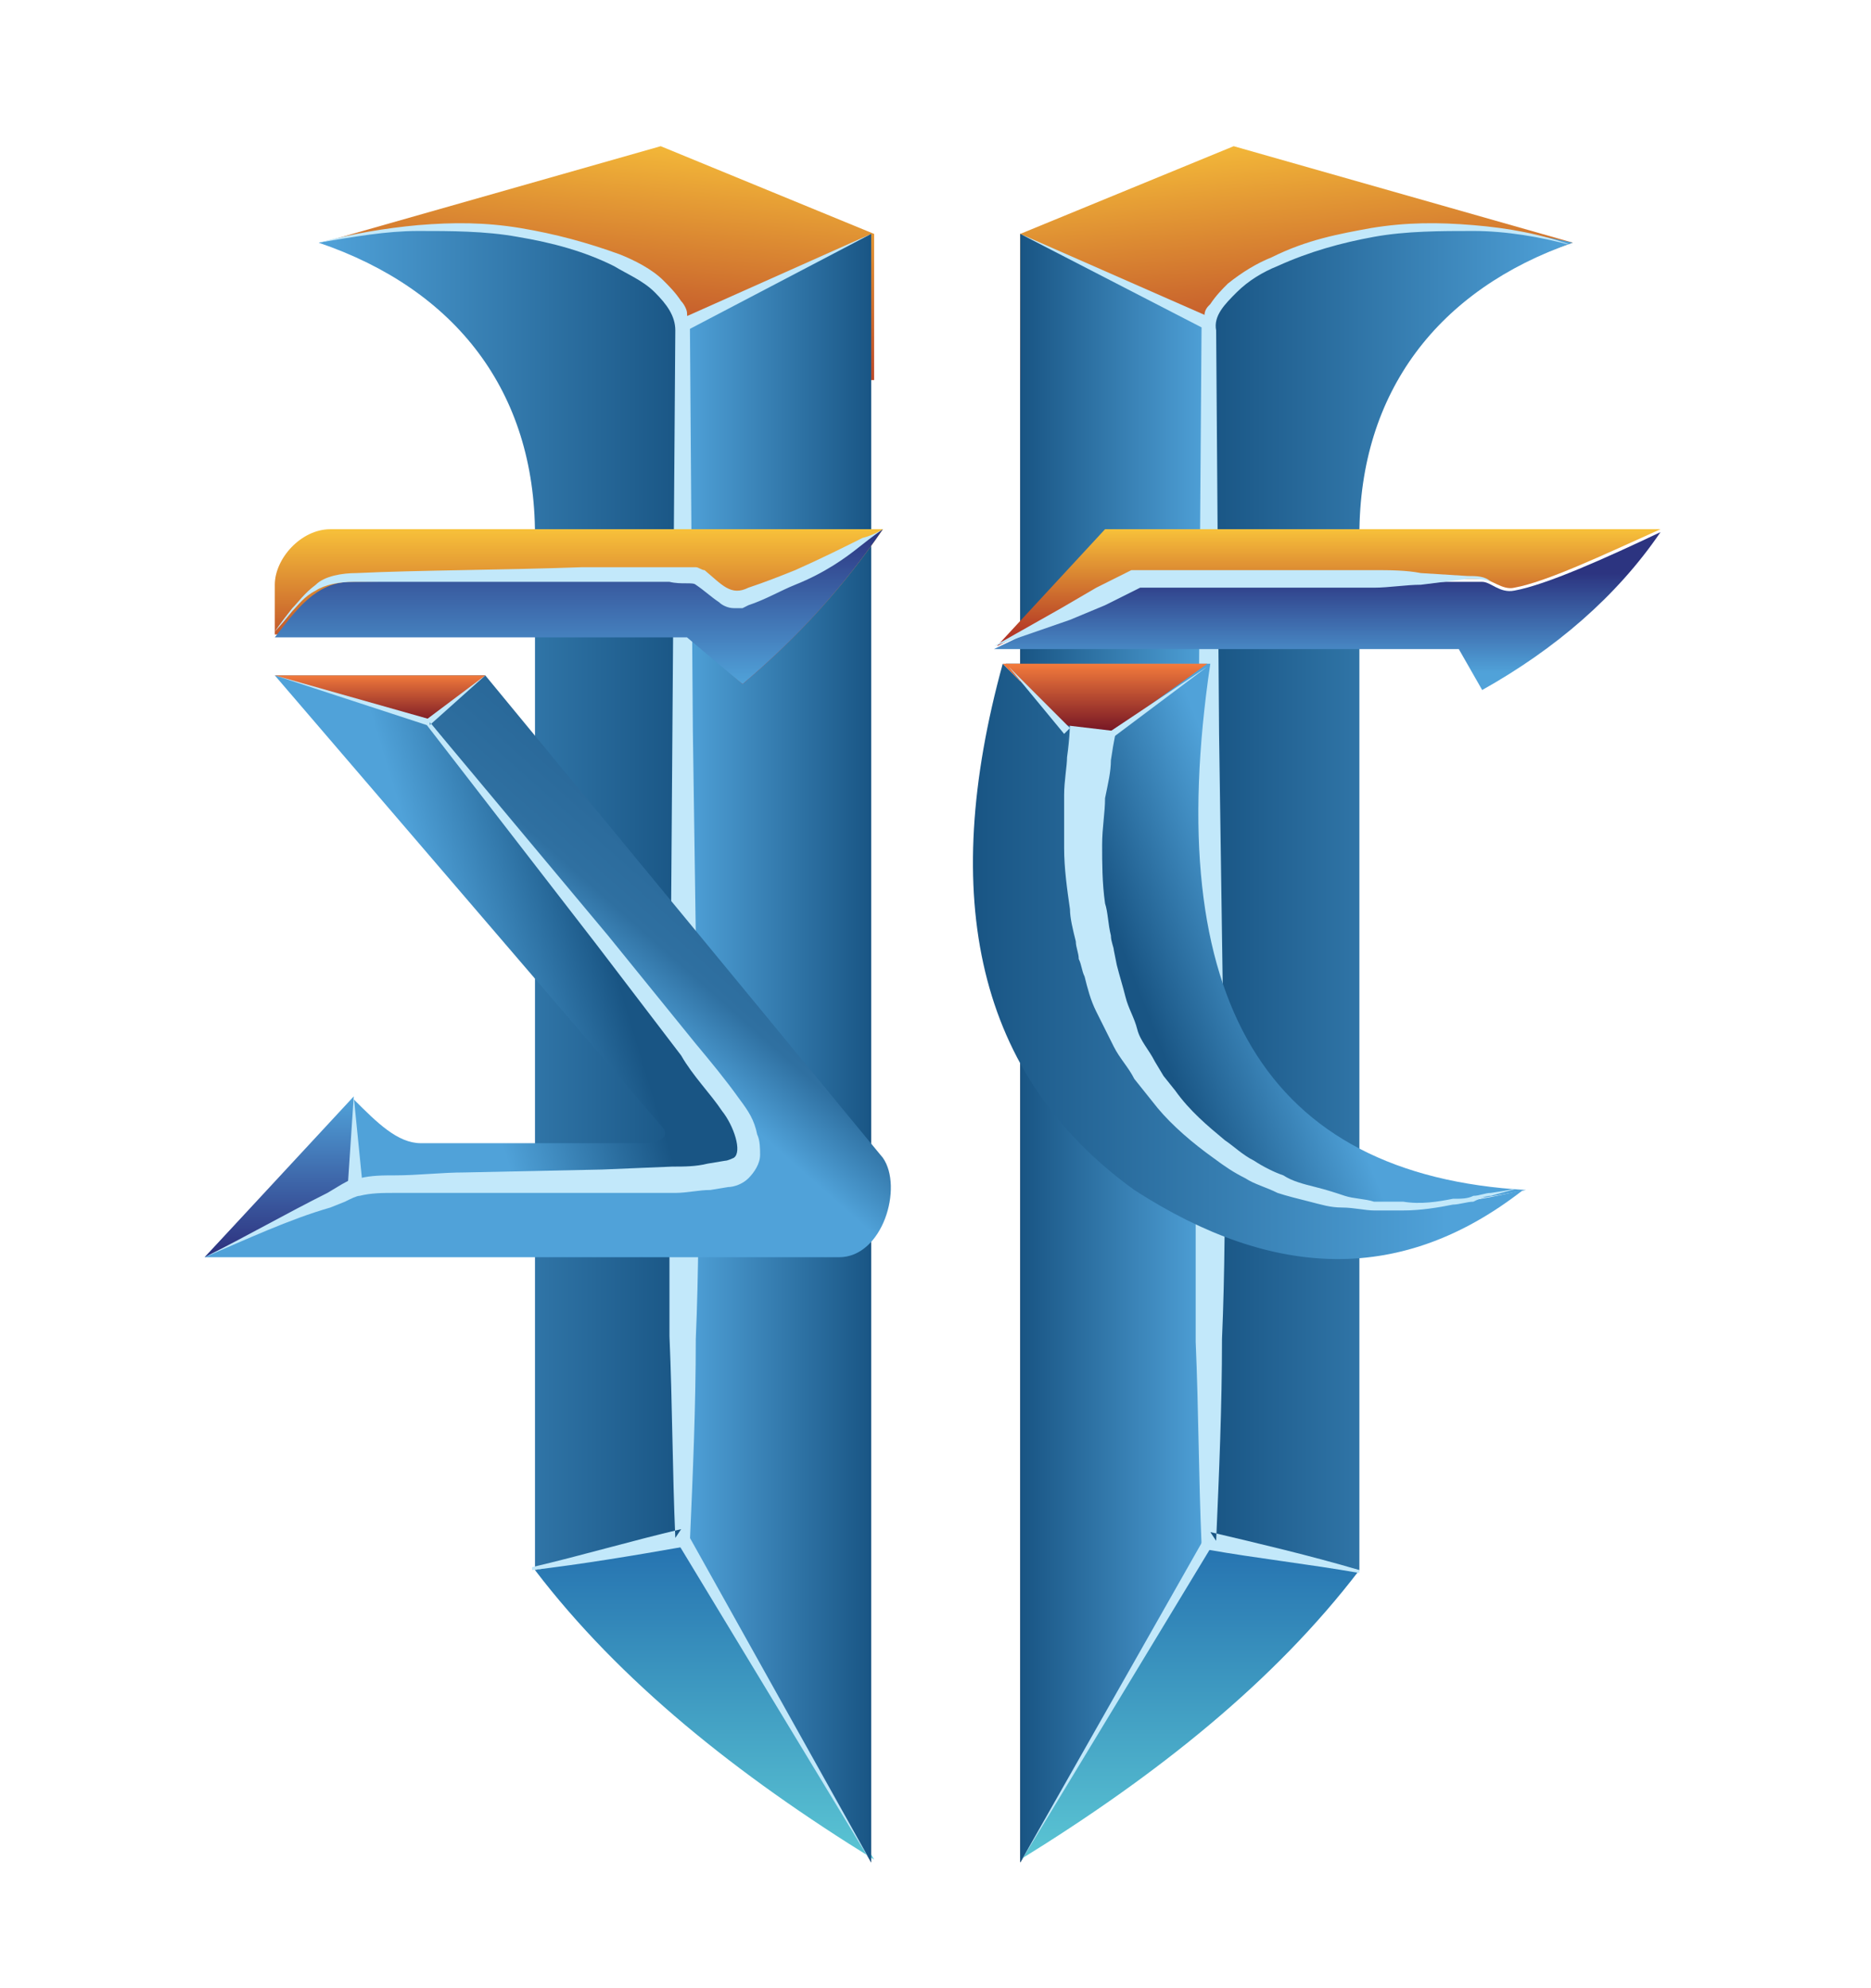 <svg width="64" height="68" viewBox="0 0 64 68" fill="none" xmlns="http://www.w3.org/2000/svg">
<g filter="url(#filter0_d_29_59)">
<path fill-rule="evenodd" clip-rule="evenodd" d="M29.8 61.7L23.4 50.7V9.1L29.8 6" fill="#0C1A35"/>
<path fill-rule="evenodd" clip-rule="evenodd" d="M23.4 50.7L18.3 51.7C21.2 55.5 25.2 58.7 29.9 61.6L23.4 50.7Z" fill="url(#paint0_linear_29_59)"/>
<path fill-rule="evenodd" clip-rule="evenodd" d="M22.6 3L29.9 6V11H17C15.8 8.8 13.7 7.2 11 6.3L22.6 3Z" fill="url(#paint1_linear_29_59)"/>
<path fill-rule="evenodd" clip-rule="evenodd" d="M10.9 6.3C16.3 5.1 21.9 6 23.4 9.1V50.7L18.3 51.7V16.3C18.3 11.4 15.6 7.9 10.9 6.3Z" fill="url(#paint2_linear_29_59)"/>
<path fill-rule="evenodd" clip-rule="evenodd" d="M29.8 6L23.4 9.1V50.7L29.8 61.7V6Z" fill="url(#paint3_linear_29_59)"/>
<path fill-rule="evenodd" clip-rule="evenodd" d="M10.9 6.3C12 6 13.2 5.8 14.3 5.7C15.5 5.6 16.6 5.6 17.8 5.8C19 6 20.1 6.3 21.2 6.7C21.7 6.9 22.3 7.2 22.7 7.6C22.9 7.8 23.1 8 23.3 8.3C23.4 8.4 23.5 8.6 23.5 8.7C23.5 8.9 23.6 9.1 23.6 9.2L23.7 23L23.9 36.9C23.9 39.2 23.9 41.5 23.8 43.8C23.8 46.1 23.7 48.4 23.6 50.7V50.9H23.4C21.7 51.2 19.9 51.5 18.2 51.7V51.6C19.9 51.2 21.6 50.7 23.3 50.3L23.1 50.6C23 48.3 23 46 22.9 43.7C22.9 41.5 22.9 39.2 22.9 36.9L23 23.1L23.1 9.3C23.1 8.8 22.8 8.4 22.4 8C22 7.6 21.5 7.4 21 7.1C20 6.6 18.9 6.3 17.7 6.1C16.6 5.9 15.4 5.9 14.3 5.9C13.2 5.9 12.1 6.1 10.9 6.3Z" fill="#C2E8FA"/>
<path fill-rule="evenodd" clip-rule="evenodd" d="M23.3 8.9L29.8 6L23.5 9.3L23.3 8.9Z" fill="#C2E8FA"/>
<path fill-rule="evenodd" clip-rule="evenodd" d="M23.6 50.6L29.8 61.7L23.2 50.8L23.6 50.6Z" fill="#C2E8FA"/>
<path fill-rule="evenodd" clip-rule="evenodd" d="M34.9 61.7L41.4 50.7V9.1L34.9 6" fill="#0C1A35"/>
<path fill-rule="evenodd" clip-rule="evenodd" d="M41.4 50.7L46.5 51.7C43.6 55.5 39.6 58.7 34.9 61.6L41.4 50.7Z" fill="url(#paint4_linear_29_59)"/>
<path fill-rule="evenodd" clip-rule="evenodd" d="M42.2 3L34.9 6V11H47.8C49 8.8 51.1 7.2 53.8 6.3L42.2 3Z" fill="url(#paint5_linear_29_59)"/>
<path fill-rule="evenodd" clip-rule="evenodd" d="M53.8 6.3C48.5 5.1 42.9 6 41.4 9.1V50.7L46.5 51.7V16.3C46.5 11.4 49.2 7.9 53.8 6.3Z" fill="url(#paint6_linear_29_59)"/>
<path fill-rule="evenodd" clip-rule="evenodd" d="M34.9 6L41.4 9.1V50.7L34.9 61.7V6Z" fill="url(#paint7_linear_29_59)"/>
<path fill-rule="evenodd" clip-rule="evenodd" d="M53.8 6.4C52.7 6.1 51.5 5.9 50.4 5.9C49.3 5.9 48.1 5.9 47 6.1C45.9 6.3 44.8 6.6 43.7 7.1C43.2 7.3 42.7 7.6 42.3 8C41.9 8.4 41.5 8.8 41.6 9.3L41.7 23.1L41.9 36.9C41.9 39.2 41.9 41.5 41.8 43.8C41.8 46.1 41.7 48.4 41.6 50.7L41.4 50.4C43.1 50.8 44.8 51.2 46.5 51.7V51.8C44.8 51.5 43 51.3 41.3 51H41.1V50.8C41 48.5 41 46.2 40.9 43.9C40.9 41.5 40.9 39.2 40.9 36.9L41 23.1L41.1 9.3C41.1 9.2 41.1 9 41.2 8.8C41.2 8.6 41.3 8.5 41.4 8.4C41.6 8.1 41.8 7.9 42 7.7C42.5 7.3 43 7 43.5 6.8C44.7 6.2 45.8 6 46.9 5.8C48.1 5.6 49.2 5.6 50.4 5.7C51.6 5.8 52.7 6 53.8 6.4Z" fill="#C2E8FA"/>
<path fill-rule="evenodd" clip-rule="evenodd" d="M41.3 9.3L34.9 6L41.5 8.9L41.3 9.3Z" fill="#C2E8FA"/>
<path fill-rule="evenodd" clip-rule="evenodd" d="M41.5 50.8L34.9 61.7L41.2 50.6L41.5 50.8Z" fill="#C2E8FA"/>
</g>
<g filter="url(#filter1_d_29_59)">
<path fill-rule="evenodd" clip-rule="evenodd" d="M25.4 21.4C27.3 19.8 28.9 18 30.2 16.1H11.3C10.3 16.1 9.4 17.1 9.4 18V19.7H23.5L25.4 21.4Z" fill="url(#paint8_linear_29_59)"/>
<path fill-rule="evenodd" clip-rule="evenodd" d="M25.4 21.4C27.3 19.8 28.9 18 30.2 16.1C28.7 17.1 27.1 18 25.4 18.6C24.6 18.8 24.1 17.8 23.7 17.8L12 17.9C10.8 17.9 10.1 18.9 9.4 19.8H23.5L25.4 21.4Z" fill="url(#paint9_linear_29_59)"/>
<path fill-rule="evenodd" clip-rule="evenodd" d="M30.2 16.1C30.2 16.1 29.9 16.3 29.4 16.7C28.9 17.1 28.2 17.6 27.2 18C26.7 18.2 26.2 18.5 25.6 18.7L25.4 18.8C25.3 18.8 25.3 18.8 25.1 18.8C24.9 18.8 24.7 18.7 24.6 18.6C24.3 18.4 24.1 18.2 23.8 18C23.7 17.9 23.3 18 22.9 17.9C22.6 17.9 22.2 17.9 21.9 17.9C21.2 17.9 20.5 17.9 19.8 17.9C17 17.9 14.2 17.9 12.1 17.9C11.6 17.9 11.1 18 10.8 18.2C10.4 18.4 10.2 18.7 10 18.9C9.6 19.4 9.4 19.6 9.4 19.6C9.4 19.6 9.6 19.3 10 18.8C10.2 18.6 10.4 18.3 10.8 18C11.1 17.7 11.7 17.6 12.2 17.6C14.3 17.5 17.1 17.5 19.9 17.4C20.6 17.4 21.3 17.4 22 17.4C22.3 17.4 22.7 17.4 23 17.4H23.5C23.6 17.4 23.6 17.4 23.8 17.4C23.9 17.4 24 17.5 24.1 17.5C24.7 18 25 18.4 25.6 18.1C26.2 17.9 26.7 17.7 27.2 17.5C28.1 17.1 28.9 16.7 29.5 16.4C29.9 16.3 30.2 16.1 30.2 16.1Z" fill="#C2E8FA"/>
<path d="M24.9 35.4C25.6 36.3 26.2 37.8 24.9 38" stroke="#6CBD45"/>
<path fill-rule="evenodd" clip-rule="evenodd" d="M30.2 37.6L16.6 21.1L14.7 22.7L24.9 35.4C25.6 36.3 26.2 37.8 24.9 38C22.2 38.4 12.8 38.1 12.2 38.4L7 41H28.7C30.2 41 30.9 38.6 30.2 37.6Z" fill="url(#paint10_linear_29_59)"/>
<path fill-rule="evenodd" clip-rule="evenodd" d="M22.1 37.1H14.4C13.6 37.1 12.9 36.4 12.1 35.6L7 41L12.2 38.5C12.8 38.2 22.2 38.4 24.9 38.1C26.2 37.8 25.6 36.4 24.9 35.5L14.7 22.7L16.6 21.1H9.4L22.7 36.6C22.9 36.9 22.5 37.1 22.1 37.1Z" fill="url(#paint11_linear_29_59)"/>
<path fill-rule="evenodd" clip-rule="evenodd" d="M9.4 21.1H16.6L14.7 22.7L9.4 21.1Z" fill="url(#paint12_linear_29_59)"/>
<path fill-rule="evenodd" clip-rule="evenodd" d="M12.1 35.5V38.5L7 41L12.1 35.5Z" fill="url(#paint13_linear_29_59)"/>
<path fill-rule="evenodd" clip-rule="evenodd" d="M9.4 21.1L14.7 22.6L14.6 22.8L9.4 21.1Z" fill="#C2E8FA"/>
<path fill-rule="evenodd" clip-rule="evenodd" d="M16.6 21.1L14.7 22.8V22.7L20.8 30L23.8 33.7C24.3 34.3 24.8 34.9 25.3 35.6C25.6 36 25.8 36.3 25.9 36.8C26 37 26 37.3 26 37.5C26 37.8 25.8 38.1 25.6 38.3C25.4 38.5 25.1 38.6 24.9 38.6L24.3 38.7C23.9 38.7 23.5 38.8 23.1 38.8C22.3 38.8 21.5 38.8 20.7 38.8H15.9C15.1 38.8 14.3 38.8 13.5 38.8C13.1 38.8 12.7 38.8 12.3 38.9C12.2 38.9 12 39 11.8 39.1L11.3 39.3C9.9 39.7 8.4 40.4 7 41C8.4 40.3 9.8 39.5 11.2 38.8L11.7 38.5C11.9 38.4 12 38.3 12.3 38.3C12.7 38.2 13.1 38.2 13.5 38.2C14.3 38.2 15.1 38.1 15.9 38.1L20.6 38L23 37.9C23.4 37.9 23.8 37.9 24.2 37.8L24.8 37.7C24.9 37.7 25.1 37.6 25.1 37.6C25.4 37.4 25.1 36.5 24.7 36C24.3 35.4 23.7 34.8 23.3 34.1L20.4 30.3L14.6 22.8L14.5 22.7L14.6 22.6L16.6 21.1Z" fill="#C2E8FA"/>
<path fill-rule="evenodd" clip-rule="evenodd" d="M12.1 35.5L12.4 38.5H11.9L12.1 35.5Z" fill="#C2E8FA"/>
<path fill-rule="evenodd" clip-rule="evenodd" d="M50.7 21.6C53.2 20.2 55.3 18.4 56.8 16.2C54.9 17.1 52.9 18 51.8 18.2C51.3 18.3 51 17.9 50.7 17.9H38.8L34 20.2H49.9L50.7 21.6Z" fill="url(#paint14_linear_29_59)"/>
<path fill-rule="evenodd" clip-rule="evenodd" d="M50.7 17.8C51 17.8 51.4 18.2 51.8 18.1C52.9 17.9 54.8 17 56.8 16.1H37.8L34.1 20.1L38.9 17.8H50.7Z" fill="url(#paint15_linear_29_59)"/>
<path fill-rule="evenodd" clip-rule="evenodd" d="M34 20.1L36.3 18.8L37.5 18.1C37.9 17.9 38.3 17.7 38.7 17.5H38.8H38.9C41.1 17.5 43.3 17.5 45.4 17.5H47C47.5 17.5 48.1 17.5 48.6 17.6L50.2 17.7C50.5 17.7 50.8 17.7 51 17.9C51.2 18 51.5 18.2 51.8 18.1C51.5 18.2 51.2 18 51 17.9C50.8 17.8 50.5 17.8 50.2 17.8L48.6 18C48.1 18 47.5 18.1 47 18.1H45.4C43.2 18.1 41 18.1 38.9 18.1H39C38.6 18.3 38.2 18.5 37.8 18.7L36.6 19.2L34 20.1Z" fill="#C2E8FA"/>
<path fill-rule="evenodd" clip-rule="evenodd" d="M38.8 38.7C43.6 41.8 48 41.9 52.1 38.7C49.2 39.4 46.3 39.6 43.5 38.4C39 36.4 36.1 31.5 36.5 22.9L34.3 20.7C32.1 28.7 33.4 34.8 38.8 38.7Z" fill="url(#paint16_linear_29_59)"/>
<path fill-rule="evenodd" clip-rule="evenodd" d="M43.6 38.4C46.4 39.6 49.2 39.3 52.2 38.7C43.3 38.2 39.7 32.2 41.4 20.7H34.4L36.6 22.9C36.2 31.5 39.1 36.4 43.6 38.4Z" fill="url(#paint17_linear_29_59)"/>
<path fill-rule="evenodd" clip-rule="evenodd" d="M38.2 22.9C38.2 22.9 38.1 23.3 38 24C38 24.4 37.9 24.8 37.8 25.3C37.8 25.8 37.7 26.3 37.7 26.9C37.7 27.5 37.7 28.2 37.8 28.9C37.9 29.2 37.9 29.6 38 30C38 30.2 38.1 30.4 38.1 30.5L38.2 31C38.3 31.4 38.4 31.7 38.5 32.1C38.6 32.5 38.8 32.8 38.9 33.2C39 33.6 39.3 33.9 39.5 34.3L39.8 34.8L40.2 35.3C40.7 36 41.3 36.5 41.9 37C42.2 37.2 42.5 37.5 42.9 37.7C43.2 37.9 43.6 38.1 43.9 38.2C44.2 38.4 44.6 38.5 45 38.6C45.4 38.7 45.7 38.8 46 38.9C46.3 39 46.7 39 47 39.1C47.3 39.1 47.7 39.1 48 39.1C48.6 39.2 49.2 39.1 49.7 39C50 39 50.2 39 50.4 38.9C50.6 38.9 50.8 38.8 51 38.8C51.7 38.7 52.1 38.6 52.1 38.6C52.1 38.6 51.7 38.7 51 38.9C50.8 38.9 50.6 39 50.4 39.1C50.2 39.1 49.9 39.2 49.7 39.2C49.2 39.3 48.6 39.4 48 39.4C47.7 39.4 47.3 39.4 47 39.4C46.7 39.4 46.3 39.3 45.9 39.3C45.5 39.3 45.2 39.2 44.8 39.1C44.4 39 44 38.9 43.7 38.8C43.3 38.6 42.9 38.5 42.6 38.3C42.2 38.1 41.9 37.9 41.5 37.6C40.8 37.1 40.1 36.5 39.6 35.9L39.2 35.4L38.8 34.9C38.6 34.5 38.3 34.2 38.1 33.8C37.9 33.4 37.7 33 37.5 32.6C37.3 32.2 37.2 31.8 37.1 31.4C37 31.2 37 31 36.9 30.8C36.9 30.6 36.8 30.4 36.8 30.2C36.7 29.8 36.6 29.4 36.6 29.1C36.5 28.4 36.4 27.7 36.4 27C36.4 26.3 36.4 25.7 36.4 25.2C36.4 24.7 36.5 24.2 36.5 23.9C36.6 23.2 36.6 22.7 36.6 22.7L38.2 22.9Z" fill="#C2E8FA"/>
<path fill-rule="evenodd" clip-rule="evenodd" d="M41.3 20.7L38.1 23L36.4 22.8L34.3 20.7H41.3Z" fill="url(#paint18_linear_29_59)"/>
<path fill-rule="evenodd" clip-rule="evenodd" d="M41.3 20.8L38.1 23.2L38 23L41.3 20.8Z" fill="#C2E8FA"/>
<path fill-rule="evenodd" clip-rule="evenodd" d="M36.4 23.1L34.5 20.8L36.6 22.9L36.4 23.1Z" fill="#C2E8FA"/>
</g>
<defs>
<filter id="filter0_d_29_59" x="6.9" y="1" width="50.9" height="66.7" filterUnits="userSpaceOnUse" color-interpolation-filters="sRGB">
<feFlood flood-opacity="0" result="BackgroundImageFix"/>
<feColorMatrix in="SourceAlpha" type="matrix" values="0 0 0 0 0 0 0 0 0 0 0 0 0 0 0 0 0 0 127 0" result="hardAlpha"/>
<feOffset dy="2"/>
<feGaussianBlur stdDeviation="2"/>
<feColorMatrix type="matrix" values="0 0 0 0 0 0 0 0 0 0 0 0 0 0 0 0 0 0 0.5 0"/>
<feBlend mode="normal" in2="BackgroundImageFix" result="effect1_dropShadow_29_59"/>
<feBlend mode="normal" in="SourceGraphic" in2="effect1_dropShadow_29_59" result="shape"/>
</filter>
<filter id="filter1_d_29_59" x="3" y="14.1" width="57.8" height="32.963" filterUnits="userSpaceOnUse" color-interpolation-filters="sRGB">
<feFlood flood-opacity="0" result="BackgroundImageFix"/>
<feColorMatrix in="SourceAlpha" type="matrix" values="0 0 0 0 0 0 0 0 0 0 0 0 0 0 0 0 0 0 127 0" result="hardAlpha"/>
<feOffset dy="2"/>
<feGaussianBlur stdDeviation="2"/>
<feColorMatrix type="matrix" values="0 0 0 0 0 0 0 0 0 0 0 0 0 0 0 0 0 0 0.5 0"/>
<feBlend mode="normal" in2="BackgroundImageFix" result="effect1_dropShadow_29_59"/>
<feBlend mode="normal" in="SourceGraphic" in2="effect1_dropShadow_29_59" result="shape"/>
</filter>
<linearGradient id="paint0_linear_29_59" x1="18.221" y1="50.723" x2="18.221" y2="61.666" gradientUnits="userSpaceOnUse">
<stop stop-color="#2572B0"/>
<stop offset="1" stop-color="#5BC6D4"/>
</linearGradient>
<linearGradient id="paint1_linear_29_59" x1="12.849" y1="1.399" x2="11.832" y2="11.228" gradientUnits="userSpaceOnUse">
<stop stop-color="#F7C03A"/>
<stop offset="1" stop-color="#AB2824"/>
</linearGradient>
<linearGradient id="paint2_linear_29_59" x1="23.399" y1="5.896" x2="10.945" y2="5.896" gradientUnits="userSpaceOnUse">
<stop stop-color="#195584"/>
<stop offset="1" stop-color="#50A2D9"/>
</linearGradient>
<linearGradient id="paint3_linear_29_59" x1="29.824" y1="5.849" x2="23.399" y2="5.849" gradientUnits="userSpaceOnUse">
<stop stop-color="#195584"/>
<stop offset="1" stop-color="#50A2D9"/>
</linearGradient>
<linearGradient id="paint4_linear_29_59" x1="34.903" y1="50.723" x2="34.903" y2="61.666" gradientUnits="userSpaceOnUse">
<stop stop-color="#2572B0"/>
<stop offset="1" stop-color="#5BC6D4"/>
</linearGradient>
<linearGradient id="paint5_linear_29_59" x1="29.774" y1="3.69" x2="30.791" y2="13.518" gradientUnits="userSpaceOnUse">
<stop stop-color="#F7C03A"/>
<stop offset="1" stop-color="#AB2824"/>
</linearGradient>
<linearGradient id="paint6_linear_29_59" x1="41.37" y1="51.822" x2="53.824" y2="51.822" gradientUnits="userSpaceOnUse">
<stop stop-color="#195584"/>
<stop offset="1" stop-color="#50A2D9"/>
</linearGradient>
<linearGradient id="paint7_linear_29_59" x1="34.945" y1="61.338" x2="41.37" y2="61.338" gradientUnits="userSpaceOnUse">
<stop stop-color="#195584"/>
<stop offset="1" stop-color="#50A2D9"/>
</linearGradient>
<linearGradient id="paint8_linear_29_59" x1="9.484" y1="16.128" x2="9.484" y2="21.386" gradientUnits="userSpaceOnUse">
<stop stop-color="#F7C03A"/>
<stop offset="1" stop-color="#AB2824"/>
</linearGradient>
<linearGradient id="paint9_linear_29_59" x1="9.484" y1="16.128" x2="9.484" y2="21.386" gradientUnits="userSpaceOnUse">
<stop stop-color="#2C3480"/>
<stop offset="1" stop-color="#50A2D9"/>
</linearGradient>
<linearGradient id="paint10_linear_29_59" x1="27.214" y1="37.973" x2="38.057" y2="25.76" gradientUnits="userSpaceOnUse">
<stop offset="0.005" stop-color="#50A2D9"/>
<stop offset="0.161" stop-color="#2F70A1"/>
<stop offset="0.343" stop-color="#296899"/>
<stop offset="0.54" stop-color="#50A2D9"/>
<stop offset="0.834" stop-color="#50A2D9"/>
</linearGradient>
<linearGradient id="paint11_linear_29_59" x1="19.252" y1="25.306" x2="13.194" y2="27.155" gradientUnits="userSpaceOnUse">
<stop stop-color="#195584"/>
<stop offset="0.859" stop-color="#50A2D9"/>
</linearGradient>
<linearGradient id="paint12_linear_29_59" x1="9.299" y1="21.068" x2="9.299" y2="22.715" gradientUnits="userSpaceOnUse">
<stop stop-color="#F37B3C"/>
<stop offset="1" stop-color="#781825"/>
</linearGradient>
<linearGradient id="paint13_linear_29_59" x1="12.097" y1="40.992" x2="12.097" y2="35.55" gradientUnits="userSpaceOnUse">
<stop stop-color="#2D2F7D"/>
<stop offset="1" stop-color="#50A2D9"/>
</linearGradient>
<linearGradient id="paint14_linear_29_59" x1="38.228" y1="17.614" x2="38.228" y2="21.021" gradientUnits="userSpaceOnUse">
<stop stop-color="#2C3480"/>
<stop offset="1" stop-color="#50A2D9"/>
</linearGradient>
<linearGradient id="paint15_linear_29_59" x1="34.166" y1="16.128" x2="34.166" y2="20.095" gradientUnits="userSpaceOnUse">
<stop stop-color="#F7C03A"/>
<stop offset="1" stop-color="#AB2824"/>
</linearGradient>
<linearGradient id="paint16_linear_29_59" x1="33.297" y1="41.044" x2="52.118" y2="41.044" gradientUnits="userSpaceOnUse">
<stop stop-color="#195584"/>
<stop offset="0.859" stop-color="#50A2D9"/>
</linearGradient>
<linearGradient id="paint17_linear_29_59" x1="39.947" y1="34.473" x2="45.627" y2="32.256" gradientUnits="userSpaceOnUse">
<stop stop-color="#195584"/>
<stop offset="0.859" stop-color="#50A2D9"/>
</linearGradient>
<linearGradient id="paint18_linear_29_59" x1="34.38" y1="20.7" x2="34.38" y2="22.966" gradientUnits="userSpaceOnUse">
<stop stop-color="#F37B3C"/>
<stop offset="1" stop-color="#781825"/>
</linearGradient>
</defs>
</svg>
